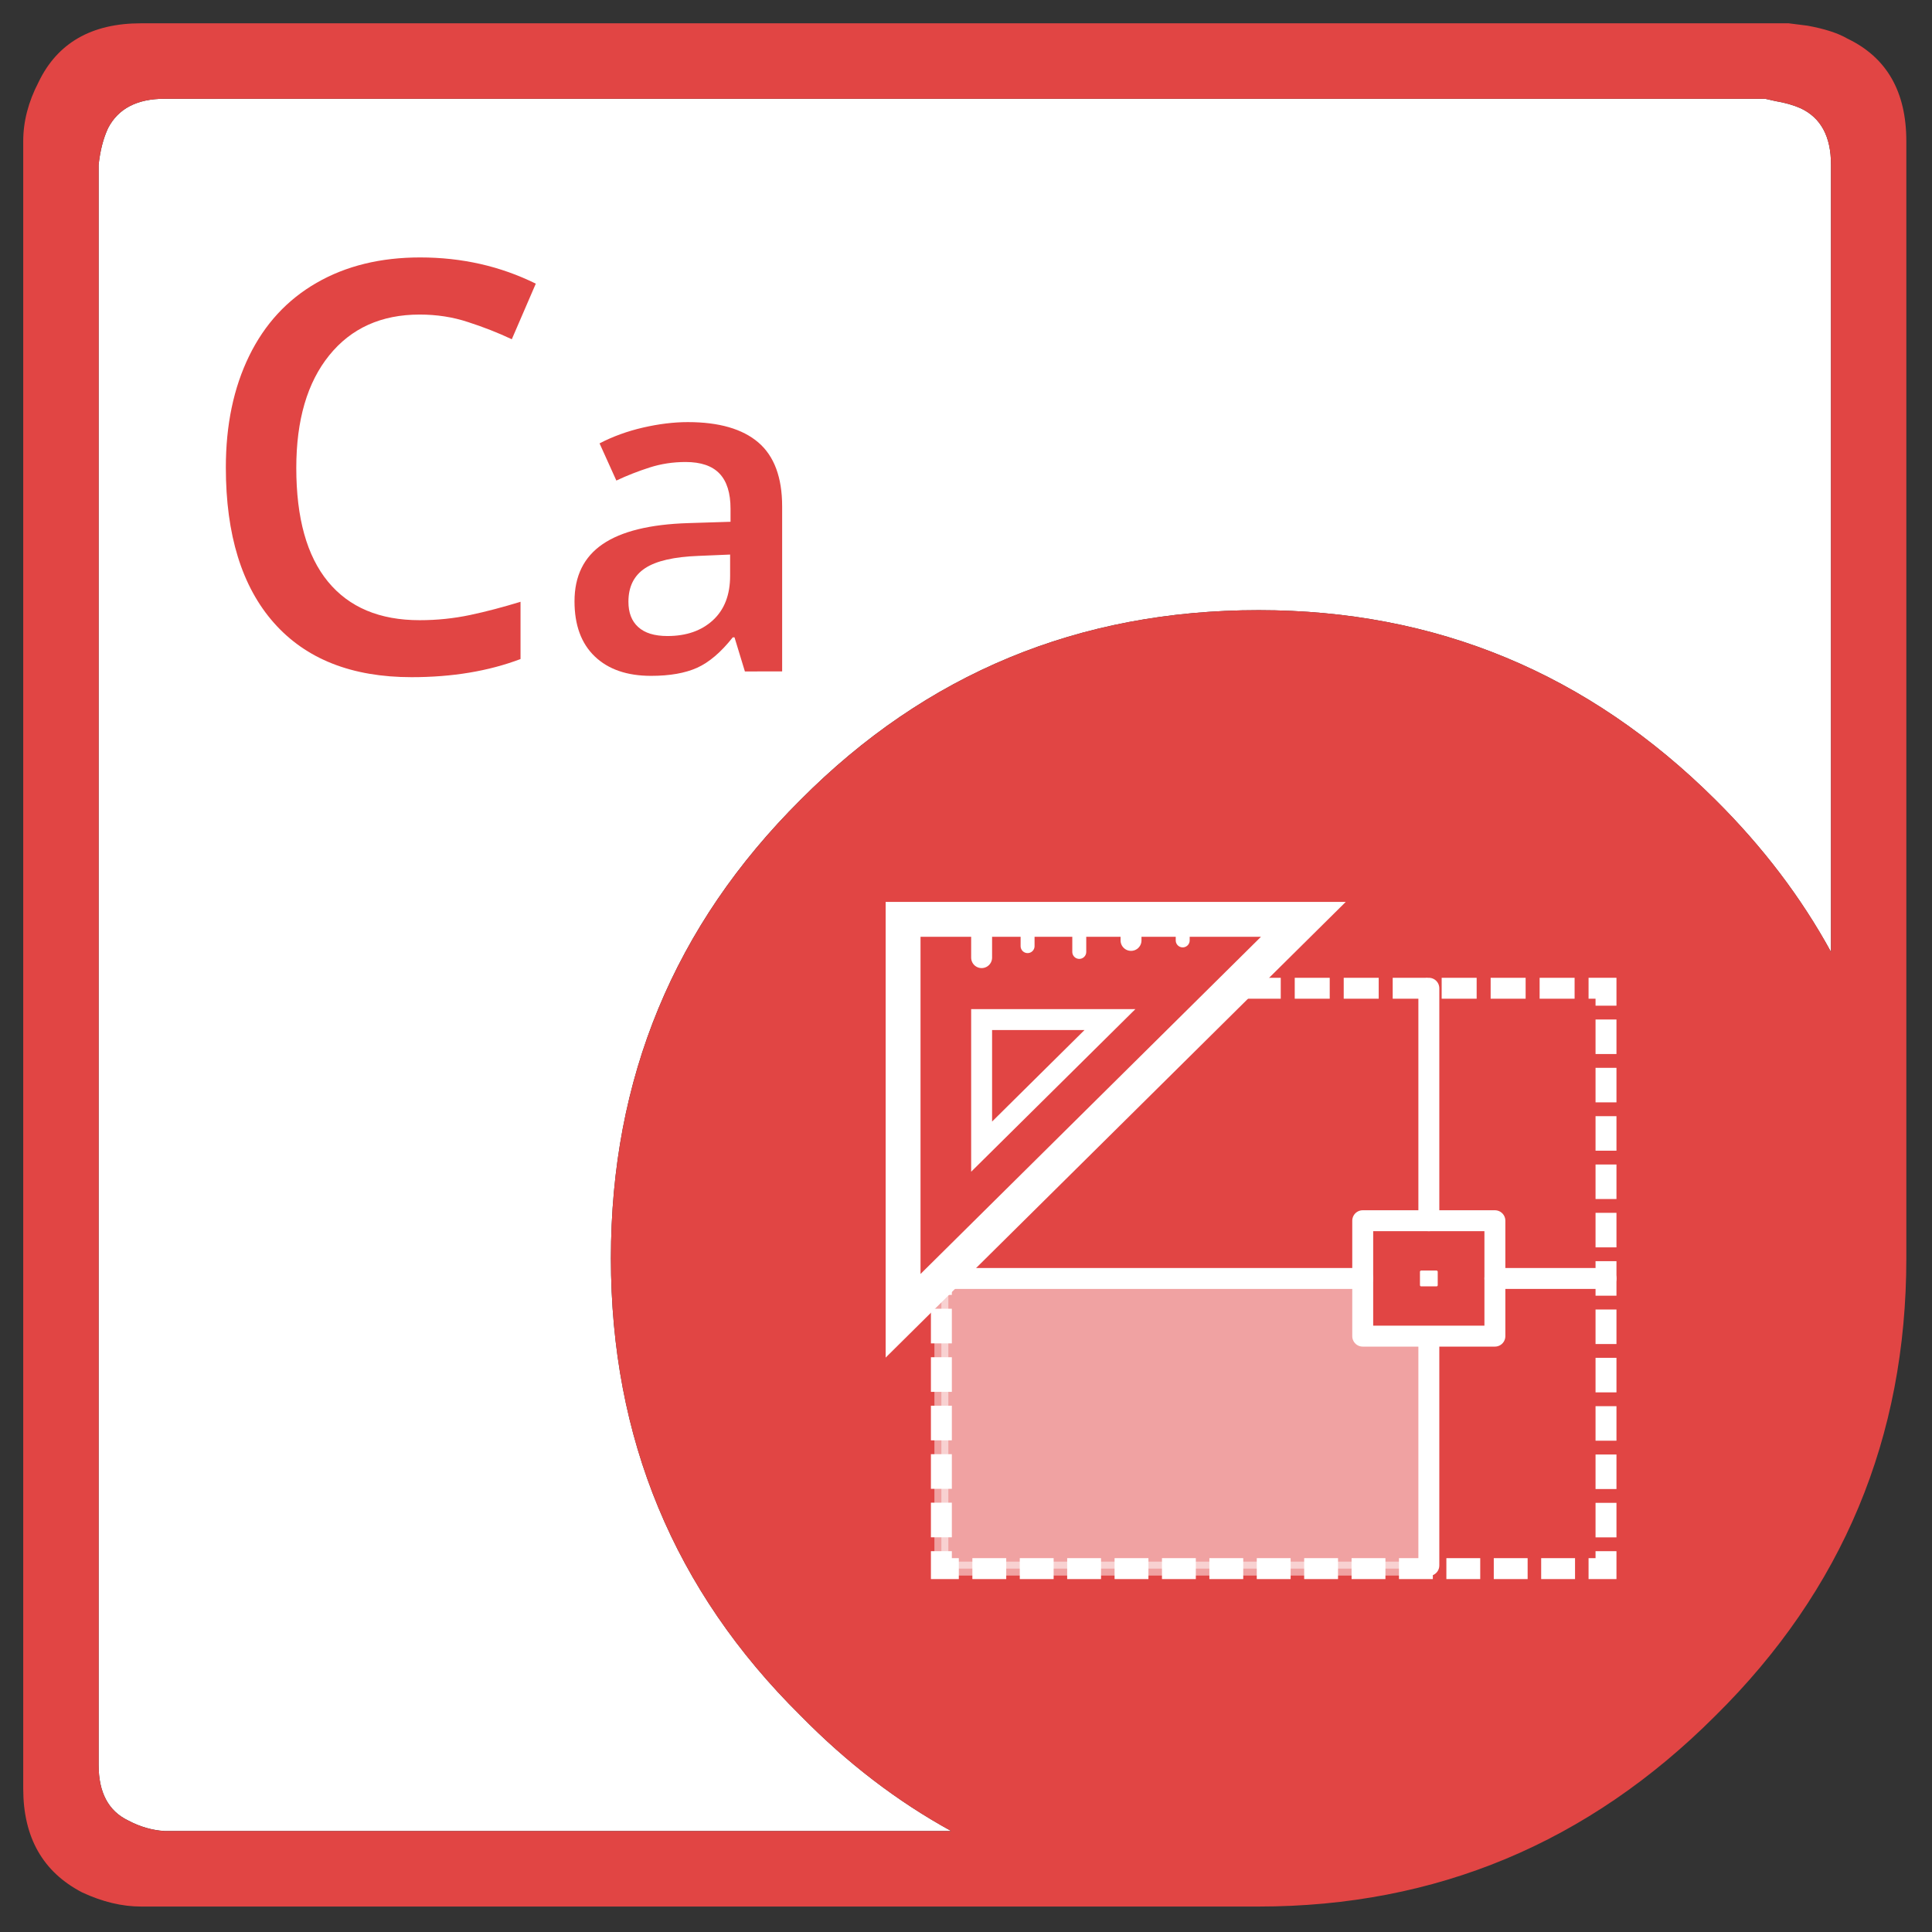 <?xml version="1.0" encoding="UTF-8"?>
<svg xmlns="http://www.w3.org/2000/svg" xmlns:xlink="http://www.w3.org/1999/xlink" version="1.1" id="Aspose.Cad" x="0px" y="0px" viewBox="0 0 277 277" style="enable-background:new 0 0 277 277;" xml:space="preserve">
<rect x="0" y="0" width="277" height="277" fill="#333333" stroke="none"/>
<style type="text/css">
	.st0{fill-rule:evenodd;clip-rule:evenodd;fill:#FFFFFF;}
	.st1{fill-rule:evenodd;clip-rule:evenodd;fill:#E14544;}
	.st2{fill:#E14544;}
	.st3{fill:none;stroke:#FFFFFF;stroke-width:3;stroke-miterlimit:10;}
	.st4{fill:none;stroke:#FFFFFF;stroke-width:3;stroke-miterlimit:10;stroke-dasharray:4.854,1.942;}
	.st5{fill:none;stroke:#FFFFFF;stroke-width:3;stroke-miterlimit:10;stroke-dasharray:4.965,1.986;}
	.st6{fill:none;stroke:#FFFFFF;stroke-width:3;stroke-miterlimit:10;stroke-dasharray:5.016,2.006;}
	.st7{fill:none;stroke:#FFFFFF;stroke-width:3;stroke-miterlimit:10;stroke-dasharray:4.95,1.98;}
	.st8{fill:none;stroke:#FFFFFF;stroke-width:3;stroke-linecap:round;stroke-linejoin:round;stroke-miterlimit:10;}
	.st9{fill:#FFFFFF;stroke:#FFFFFF;stroke-width:0.348;stroke-linecap:round;stroke-linejoin:round;stroke-miterlimit:10;}
	.st10{fill:none;stroke:#FFFFFF;stroke-width:5;stroke-miterlimit:10;}
	.st11{fill:none;stroke:#FFFFFF;stroke-width:2;stroke-linecap:round;stroke-linejoin:round;stroke-miterlimit:10;}
	
		.st12{opacity:0.5;fill:#FFFFFF;stroke:#FFFFFF;stroke-width:2;stroke-linecap:round;stroke-linejoin:round;stroke-miterlimit:10;enable-background:new    ;}
</style>
<g id="Java">
	<path id="XMLID_5_" class="st0" d="M180.46,87.48c-25.78,0-47.67,9.07-65.69,27.2c-18.12,18.02-27.18,39.93-27.18,65.72   s9.06,47.65,27.18,65.56c6.65,6.78,13.85,12.3,21.61,16.56H23.59c-1.8-0.11-3.55-0.62-5.23-1.52c-2.81-1.35-4.22-4-4.22-7.94V23.62   c0.22-2.03,0.67-3.77,1.35-5.24c1.46-2.82,4.17-4.22,8.1-4.22h229.47l1.52,0.34c1.35,0.23,2.53,0.56,3.55,1.01   c2.93,1.35,4.39,4.05,4.39,8.11v112.87c-4.26-7.79-9.77-15.06-16.55-21.79C227.74,96.55,205.9,87.48,180.46,87.48z"></path>
	<g>
		<path id="XMLID_1_" class="st1" d="M180.46,87.48c25.44,0,47.28,9.07,65.51,27.2c6.78,6.74,12.29,14,16.55,21.79V23.62    c0-4.06-1.46-6.76-4.39-8.11c-1.01-0.45-2.2-0.79-3.55-1.01l-1.52-0.34H23.59c-3.94,0-6.64,1.41-8.1,4.22    c-0.68,1.46-1.13,3.21-1.35,5.24v229.45c0,3.94,1.41,6.59,4.22,7.94c1.69,0.9,3.43,1.41,5.23,1.52h112.79    c-7.76-4.26-14.96-9.78-21.61-16.56c-18.12-17.91-27.18-39.76-27.18-65.56s9.06-47.7,27.18-65.72    C132.78,96.55,154.68,87.48,180.46,87.48z M259.14,3.68c2.48,0.45,4.39,1.07,5.74,1.86c5.63,2.7,8.44,7.6,8.44,14.7v160.18    c0,25.68-9.12,47.54-27.36,65.56c-18.23,18.25-40.07,27.37-65.51,27.37H20.21c-2.7,0-5.52-0.67-8.44-2.03    c-5.63-2.93-8.44-7.88-8.44-14.87V20.24c0-2.82,0.73-5.63,2.19-8.45c2.7-5.63,7.6-8.45,14.69-8.45h236.23L259.14,3.68z"></path>
		<g>
			<path class="st2" d="M60.17,45.1c-5.5,0-9.82,1.95-12.97,5.85s-4.72,9.28-4.72,16.14c0,7.18,1.51,12.61,4.54,16.3     s7.41,5.53,13.15,5.53c2.48,0,4.88-0.25,7.21-0.74c2.32-0.49,4.74-1.13,7.25-1.9v8.21c-4.59,1.74-9.8,2.6-15.62,2.6     c-8.57,0-15.15-2.6-19.74-7.79s-6.89-12.62-6.89-22.28c0-6.09,1.11-11.41,3.34-15.98s5.45-8.06,9.67-10.49s9.17-3.64,14.85-3.64     c5.98,0,11.5,1.25,16.58,3.76l-3.44,7.97c-1.98-0.93-4.06-1.75-6.27-2.46C64.92,45.45,62.6,45.1,60.17,45.1z"></path>
			<path class="st2" d="M106.8,96.27l-1.49-4.89h-0.25c-1.69,2.14-3.4,3.59-5.11,4.36c-1.71,0.77-3.92,1.16-6.6,1.16     c-3.45,0-6.14-0.93-8.08-2.79s-2.9-4.5-2.9-7.9c0-3.62,1.34-6.35,4.03-8.19c2.69-1.84,6.78-2.85,12.28-3.02l6.06-0.19v-1.87     c0-2.24-0.52-3.92-1.57-5.03s-2.67-1.67-4.87-1.67c-1.8,0-3.52,0.26-5.17,0.79s-3.24,1.15-4.76,1.87l-2.41-5.33     c1.9-0.99,3.99-1.75,6.25-2.27s4.4-0.78,6.41-0.78c4.46,0,7.83,0.97,10.11,2.92c2.27,1.95,3.41,5,3.41,9.17v23.65L106.8,96.27     L106.8,96.27z M95.7,91.19c2.71,0,4.88-0.76,6.52-2.27c1.64-1.51,2.46-3.63,2.46-6.36v-3.05l-4.51,0.19     c-3.51,0.13-6.07,0.71-7.67,1.76s-2.4,2.65-2.4,4.81c0,1.57,0.46,2.78,1.4,3.63C92.44,90.76,93.83,91.19,95.7,91.19z"></path>
		</g>
	</g>
	<g>
		<g>
			<g>
				<polyline class="st3" points="230.26,222.4 230.26,224.9 227.76,224.9     "></polyline>
				<line class="st4" x1="225.82" y1="224.9" x2="138.44" y2="224.9"></line>
				<polyline class="st3" points="137.47,224.9 134.97,224.9 134.97,222.4     "></polyline>
				<line class="st5" x1="134.97" y1="220.41" x2="134.97" y2="186.65"></line>
				<polyline class="st3" points="134.97,185.66 134.97,183.16 136.75,181.4     "></polyline>
				<polyline class="st6" points="138.18,179.99 160.07,158.36 176.89,141.69 226.76,141.69     "></polyline>
				<polyline class="st3" points="227.76,141.69 230.26,141.69 230.26,144.19     "></polyline>
				<line class="st7" x1="230.26" y1="146.17" x2="230.26" y2="221.41"></line>
			</g>
		</g>
		<rect x="195.38" y="175.02" class="st8" width="18.95" height="16.55"></rect>
		<rect x="203.76" y="182.34" class="st9" width="2.2" height="1.92"></rect>
		<polygon class="st10" points="186.87,131.81 129.48,131.81 129.48,188.65   "></polygon>
		<polygon class="st3" points="159.14,146.18 140.74,146.18 140.74,164.4   "></polygon>
		<line class="st8" x1="140.74" y1="131.53" x2="140.74" y2="137.3"></line>
		<line class="st11" x1="154.74" y1="131.53" x2="154.74" y2="136.48"></line>
		<line class="st8" x1="162.16" y1="132.36" x2="162.16" y2="134.83"></line>
		<line class="st11" x1="169.57" y1="132.36" x2="169.57" y2="134.83"></line>
		<line class="st11" x1="147.33" y1="132.36" x2="147.33" y2="135.65"></line>
		<line class="st8" x1="204.86" y1="175.02" x2="204.86" y2="141.69"></line>
		<line class="st8" x1="204.86" y1="224.45" x2="204.86" y2="191.95"></line>
		<line class="st8" x1="195.38" y1="183.3" x2="134.97" y2="183.3"></line>
		<line class="st8" x1="214.33" y1="183.3" x2="230.26" y2="183.3"></line>
		<polygon class="st12" points="204.72,224.9 134.97,224.9 134.97,183.3 195.38,183.3 195.39,191.12 204.72,191.57   "></polygon>
	</g>
</g>
</svg>
